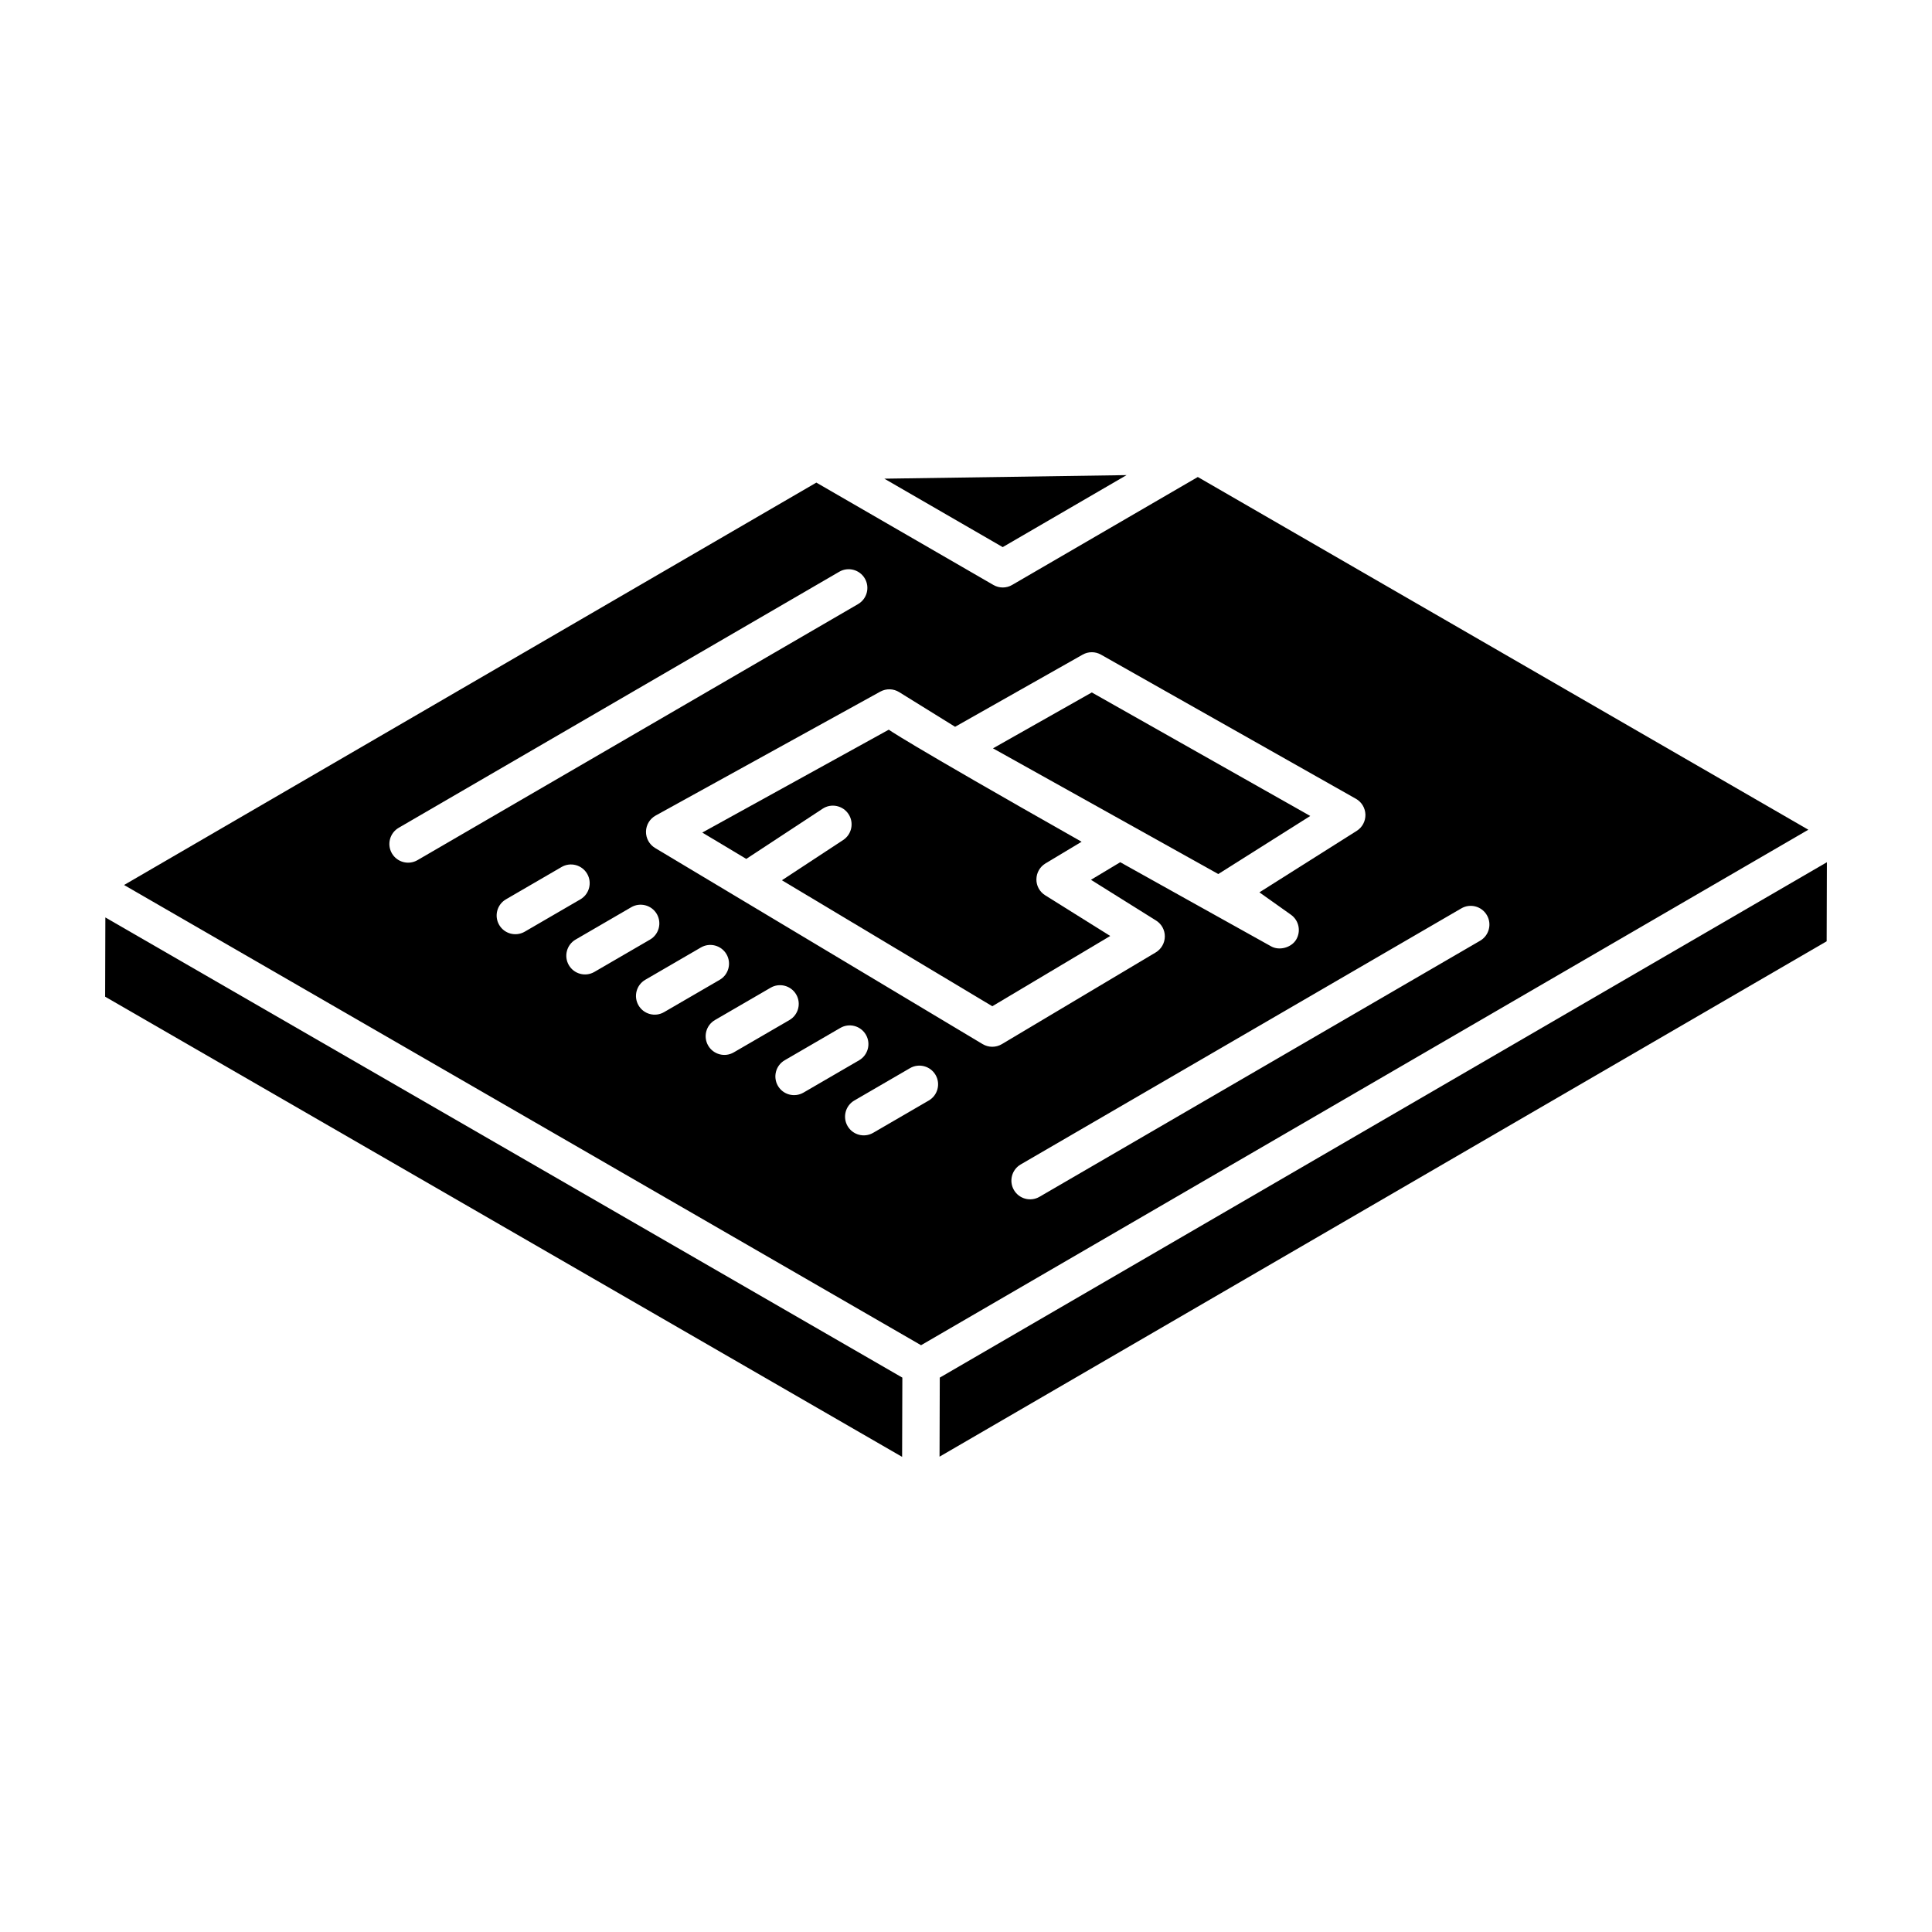 <?xml version="1.0" encoding="UTF-8"?>
<!-- Uploaded to: SVG Repo, www.svgrepo.com, Generator: SVG Repo Mixer Tools -->
<svg fill="#000000" width="800px" height="800px" version="1.1" viewBox="144 144 512 512" xmlns="http://www.w3.org/2000/svg">
 <g>
  <path d="m418.66 377.02c0.02-1.73 0.93-3.324 2.414-4.211l9.562-5.738c-48.023-27.195-51.406-29.895-51.09-29.703l-49.434 27.27 11.656 6.981 20.234-13.297c2.246-1.5 5.356-0.883 6.867 1.426 1.5 2.285 0.863 5.363-1.426 6.867l-16.227 10.664 55.754 33.387 31.25-18.625-17.223-10.773c-1.477-0.914-2.359-2.519-2.34-4.246z"/>
  <path d="m491.23 360.24-57.891-32.734-26.188 14.812 59.707 33.312z"/>
  <path d="m461.43 270.41-49.203 28.605c-1.484 0.875-3.398 0.922-4.969 0.004l-46.918-27.125-183.46 106.64 211.21 121.96 235.14-136.61zm-213.57 99.742c-1.375-2.367-0.57-5.406 1.801-6.781l116.75-67.852c2.344-1.367 5.394-0.582 6.781 1.793 1.375 2.367 0.57 5.406-1.801 6.781l-116.75 67.852c-2.387 1.383-5.414 0.555-6.781-1.793zm28.426 18.957c-1.375-2.367-0.57-5.406 1.801-6.781l14.734-8.562c2.344-1.375 5.394-0.586 6.781 1.793 1.375 2.367 0.57 5.406-1.801 6.781l-14.734 8.562c-2.387 1.383-5.418 0.559-6.781-1.793zm18.461 10.66c-1.375-2.367-0.57-5.406 1.801-6.781l14.734-8.562c2.344-1.371 5.394-0.586 6.781 1.793 1.375 2.367 0.57 5.406-1.801 6.781l-14.734 8.562c-2.387 1.387-5.414 0.559-6.781-1.793zm18.465 10.656c-1.375-2.367-0.57-5.402 1.801-6.777l14.734-8.559c2.356-1.371 5.394-0.586 6.781 1.797 1.375 2.367 0.57 5.402-1.801 6.777l-14.734 8.559c-2.402 1.395-5.426 0.543-6.781-1.797zm18.465 10.668c-1.375-2.367-0.57-5.402 1.801-6.777l14.746-8.562c2.344-1.367 5.394-0.582 6.781 1.797 1.375 2.367 0.57 5.402-1.801 6.777l-14.746 8.562c-2.402 1.395-5.422 0.539-6.781-1.797zm18.477 10.664c-1.375-2.367-0.57-5.406 1.801-6.781l14.734-8.562c2.356-1.375 5.394-0.586 6.781 1.793 1.375 2.367 0.57 5.406-1.801 6.781l-14.734 8.562c-2.391 1.383-5.418 0.559-6.781-1.793zm39.98 3.891-14.734 8.562c-2.387 1.387-5.414 0.559-6.781-1.793-1.375-2.367-0.57-5.406 1.801-6.781l14.734-8.562c2.344-1.371 5.394-0.586 6.781 1.793 1.375 2.367 0.57 5.406-1.801 6.781zm14.277-14.949c-21.738-13.016-66.082-39.566-86.801-51.973-1.52-0.91-2.441-2.566-2.414-4.344 0.027-1.773 1.008-3.398 2.566-4.258l59.52-32.836c1.578-0.863 3.477-0.82 5.008 0.129l14.82 9.188 33.789-19.113c1.512-0.863 3.371-0.863 4.883 0l67.551 38.191c1.52 0.855 2.469 2.449 2.519 4.195 0.039 1.742-0.832 3.383-2.316 4.316l-25.777 16.285 8.352 5.93c2.152 1.527 2.731 4.465 1.328 6.695-1.273 2.008-4.371 2.91-6.57 1.691-2.918-1.613-40.965-22.836-39.988-22.301l-7.766 4.66 17.242 10.785c1.473 0.914 2.356 2.527 2.336 4.258-0.02 1.73-0.941 3.324-2.422 4.211l-40.773 24.301c-1.598 0.945-3.543 0.914-5.086-0.012zm131.83-27.391-116.76 67.852c-2.402 1.395-5.426 0.543-6.781-1.797-1.375-2.363-0.57-5.402 1.801-6.777l116.76-67.852c2.344-1.375 5.394-0.59 6.781 1.797 1.375 2.363 0.57 5.402-1.801 6.777z"/>
  <path d="m393.05 509.08c-0.004 0.977-0.062 22.262-0.059 20.953l235.09-136.58 0.059-20.949c-58.617 34.055-173.09 100.56-235.09 136.58z"/>
  <path d="m442.55 269.91-64.191 0.945 31.371 18.137z"/>
  <path d="m171.92 387.13-0.059 21.004 211.21 121.95c0.004-0.977 0.066-22.305 0.062-21-49.668-28.676-161.8-93.418-211.21-121.95z"/>
 </g>
</svg>